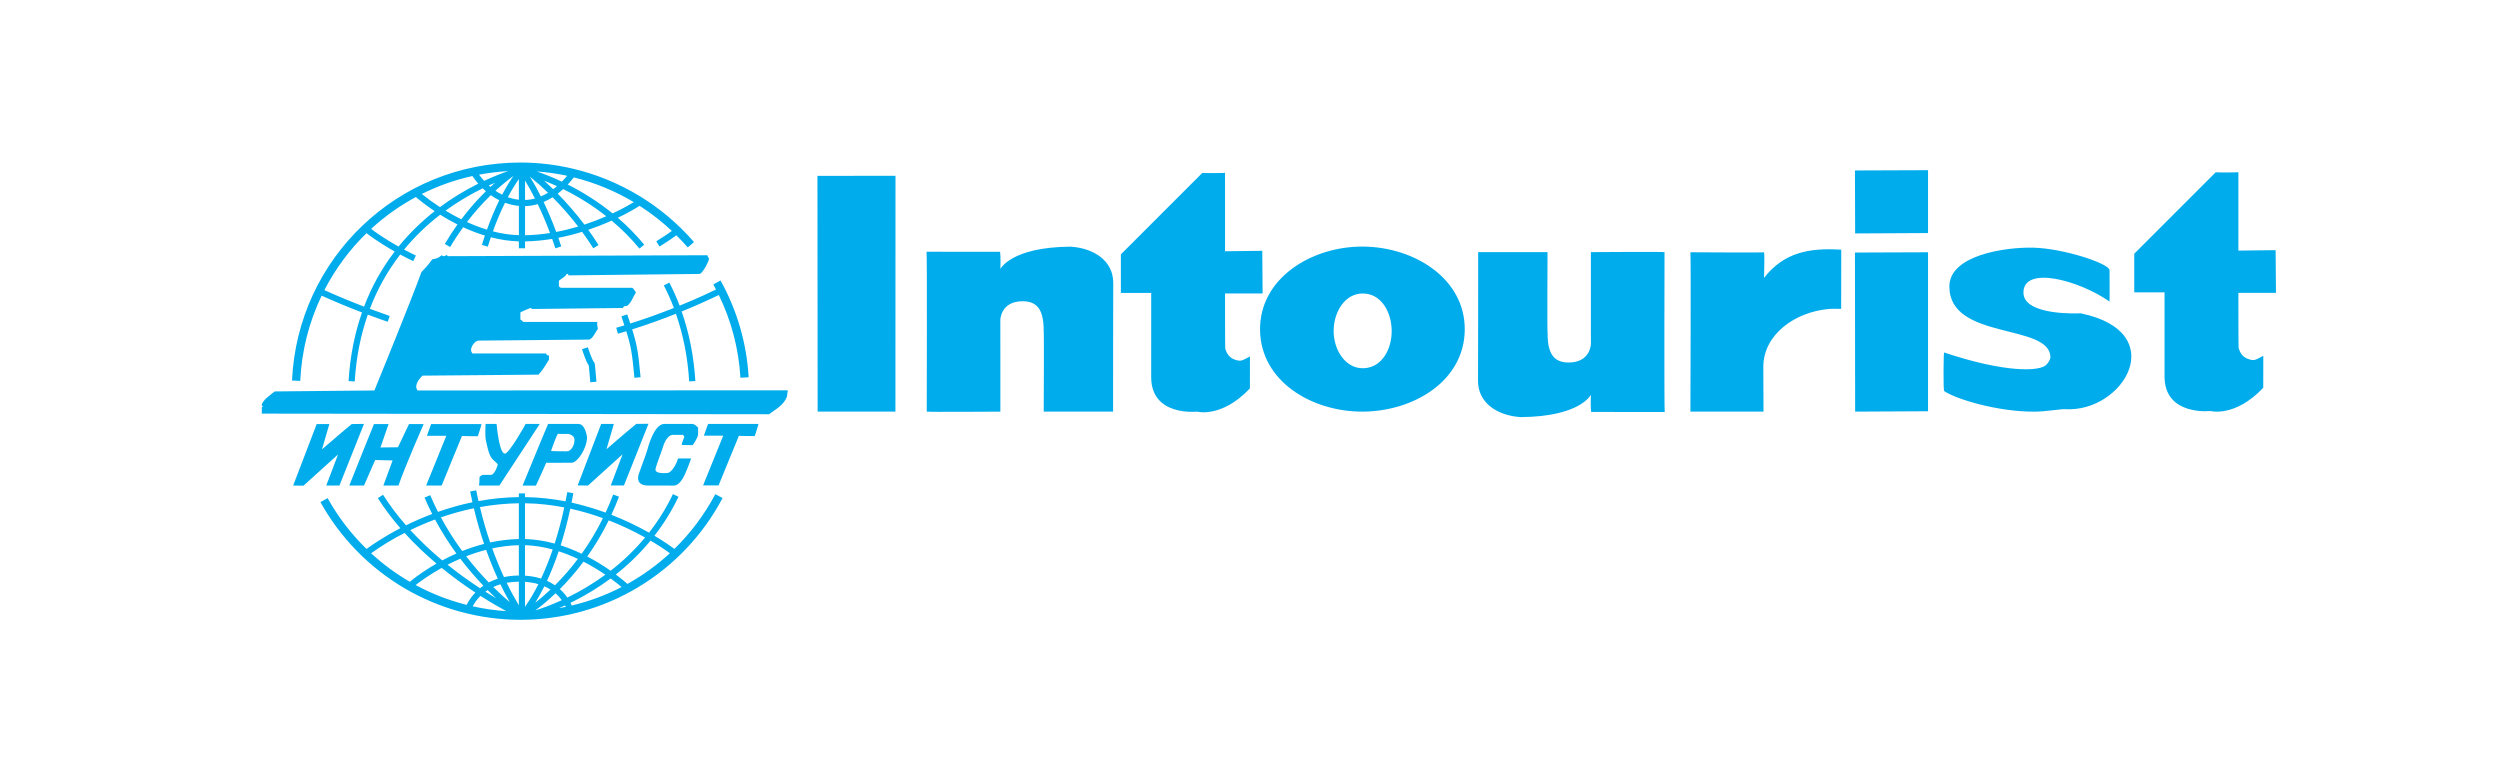 <?xml version="1.0" encoding="UTF-8"?> <svg xmlns="http://www.w3.org/2000/svg" width="164" height="50" viewBox="0 0 164 50" fill="none"> <path fill-rule="evenodd" clip-rule="evenodd" d="M80.362 16.482L82.805 16.453L82.827 19.252H80.362C80.362 19.252 80.362 22.821 80.377 22.87C80.487 23.242 80.676 23.492 81.047 23.606C81.411 23.716 81.451 23.672 81.997 23.384L81.993 25.479C80.142 27.445 78.528 27.003 78.528 27.003C78.528 27.003 75.519 27.343 75.518 24.741L75.519 19.218H73.53V16.686C73.53 16.686 78.884 11.332 78.874 11.343C78.859 11.362 80.418 11.361 80.362 11.332C80.362 11.332 80.364 16.544 80.362 16.482V16.482ZM58.744 11.533L58.74 27.003H53.637L53.625 11.536L58.744 11.533V11.533ZM70.236 16.181C71.75 16.282 73.019 17.094 73.029 18.538C73.019 18.538 73.019 27.14 73.019 27.003C72.78 27.003 68.532 27.003 68.468 27C68.468 27 68.498 21.649 68.463 21.63C68.463 20.273 67.992 19.762 67.088 19.762C65.625 19.762 65.621 21.002 65.621 21.002C65.624 20.969 65.624 27.003 65.624 27.003C65.624 27.003 60.831 27.037 60.794 27.001C60.794 27.001 60.822 16.514 60.781 16.515L65.607 16.519C65.658 16.881 65.624 17.638 65.624 17.638C65.625 17.672 66.271 16.21 70.236 16.181V16.181ZM138.385 17.72C138.385 17.72 138.4 19.793 138.383 19.78C136.358 18.366 132.738 17.408 132.738 19.192C132.738 20.757 136.488 20.552 136.488 20.552C142.476 21.79 139.292 27.093 135.449 26.842C135.194 26.826 134.232 27.001 133.45 27.005C131.086 27.017 128.331 26.196 127.541 25.656C127.465 25.604 127.502 23.114 127.53 23.122C131.547 24.465 133.858 24.388 134.261 23.907C134.261 23.907 134.516 23.631 134.509 23.418C134.432 21.183 127.878 22.346 127.878 18.792C127.878 16.749 131.509 16.207 133.358 16.246C135.362 16.288 138.373 17.292 138.385 17.72V17.72ZM120.786 16.38L120.781 20.264C120.781 20.264 120.271 20.24 119.948 20.27C117.726 20.478 115.673 21.953 115.673 24.075L115.686 27.003H110.891C110.891 27.003 110.931 16.549 110.891 16.549C110.891 16.549 115.804 16.581 115.719 16.549C115.77 16.581 115.719 18.266 115.719 18.232C117.028 16.549 118.703 16.247 120.786 16.38V16.38ZM46.407 16.743C46.412 16.854 46.509 16.903 46.509 16.984C46.509 17.125 46.132 17.864 45.913 17.97L37.285 18.064C37.28 18.02 37.285 17.999 37.258 17.97H37.174C37.059 18.193 36.878 18.23 36.663 18.415V18.788C36.721 18.814 36.734 18.877 36.814 18.878H41.478C41.58 18.945 41.648 19.079 41.716 19.185C41.523 19.47 41.447 19.813 41.146 20.061C41.102 20.078 40.894 20.045 40.869 20.203C40.869 20.203 34.998 20.27 34.916 20.27C34.835 20.27 34.9 20.205 34.819 20.205C34.758 20.205 34.268 20.422 34.137 20.489V20.958C34.195 20.984 34.264 21.052 34.323 21.118H39.214C39.15 21.175 39.157 21.19 39.222 21.586C39.056 21.759 38.929 22.172 38.659 22.277L31.406 22.343C31.143 22.343 30.9 22.747 30.9 22.942C30.9 23.027 30.925 23.099 30.988 23.187H35.813C35.835 23.216 35.883 23.348 36.013 23.318V23.595C35.807 23.915 35.631 24.248 35.326 24.577L27.716 24.642C27.559 24.792 27.305 25.071 27.305 25.371C27.305 25.456 27.331 25.528 27.393 25.615L51.68 25.605L51.621 26.022C51.4 26.599 50.909 26.823 50.455 27.174L17.175 27.133V26.723C17.173 26.642 17.237 26.763 17.237 26.681C17.237 26.599 17.172 26.666 17.172 26.585C17.172 26.26 17.898 25.787 18.024 25.678L24.562 25.614C24.649 25.404 27.093 19.415 27.641 17.857C27.866 17.628 28.136 17.326 28.359 17.01C28.644 16.971 28.785 16.907 28.975 16.741C29.019 16.777 29.04 16.805 29.12 16.805C29.201 16.805 29.218 16.741 29.298 16.741C29.379 16.741 29.318 16.805 29.399 16.805L46.407 16.743V16.743ZM45.326 27.808C45.605 27.808 45.637 27.924 45.796 28.052V28.508C45.797 28.644 45.533 29.105 45.431 29.204L44.717 29.188C44.713 29.078 44.89 28.669 44.89 28.669C44.89 28.588 44.827 28.584 44.801 28.526H44.168C43.716 28.513 43.485 29.315 43.505 29.296C43.51 29.315 43.074 30.429 43.003 30.761C42.923 31.134 43.832 31.023 43.832 31.023C44.097 30.939 44.39 30.413 44.477 30.076C44.764 30.073 45.052 30.073 45.339 30.076C45.339 30.076 44.969 31.144 44.756 31.436C44.423 31.933 44.249 31.853 43.894 31.853C43.854 31.855 42.534 31.853 42.534 31.853C41.519 31.853 41.95 30.985 41.95 30.963C41.95 30.939 42.382 29.806 42.468 29.503C42.468 29.503 42.876 27.809 43.577 27.809C43.576 27.808 45.245 27.808 45.326 27.808V27.808ZM27.79 27.82C27.79 27.82 26.584 30.568 26.138 31.853H25.149L25.755 30.205L24.612 30.176L23.878 31.853H22.914C22.914 31.853 24.527 27.808 24.53 27.82H25.491L24.958 29.354L26.1 29.341C26.112 29.354 26.585 28.306 26.829 27.82H27.79ZM31.587 27.821C31.591 27.868 31.346 28.614 31.346 28.614C31.346 28.614 30.303 28.614 30.303 28.602C30.316 28.589 29.071 31.589 28.972 31.853H27.954C28.362 30.857 29.276 28.59 29.276 28.59H28.005C28.005 28.59 28.284 27.809 28.283 27.818L31.587 27.821V27.821ZM31.854 27.808H32.576C32.576 27.808 32.739 29.758 33.12 29.758C33.403 29.758 34.494 27.808 34.481 27.808H35.41L32.757 31.853H31.422C31.446 31.712 31.456 31.569 31.452 31.426C31.452 31.268 31.435 31.271 31.654 31.153H32.209C32.428 31.151 32.652 30.559 32.652 30.482C32.652 30.397 32.317 30.167 32.259 30.063C32.056 29.811 31.956 29.242 31.878 28.907C31.802 28.577 31.854 27.808 31.854 27.808V27.808ZM20.774 27.82H21.605L21.122 29.478C21.122 29.478 22.756 28.066 23.076 27.818L23.877 27.808L22.267 31.853H21.402L22.178 29.81L19.909 31.862L19.231 31.852L20.774 27.82V27.82ZM99.751 27.363C98.238 27.262 96.968 26.45 96.958 25.005C96.968 25.005 96.968 16.404 96.968 16.54C97.208 16.54 101.455 16.54 101.518 16.542C101.518 16.542 101.489 21.894 101.524 21.913C101.522 23.27 101.996 23.781 102.899 23.781C104.362 23.781 104.365 22.541 104.365 22.541C104.362 22.574 104.362 16.54 104.362 16.54C104.362 16.54 109.156 16.506 109.193 16.542C109.193 16.542 109.164 27.028 109.206 27.027L104.379 27.024C104.328 26.661 104.363 25.905 104.363 25.905C104.362 25.872 103.715 27.334 99.751 27.363V27.363ZM126.479 16.549V26.978L121.697 27.003L121.685 16.567L126.479 16.549ZM126.479 11.164V15.289L121.697 15.314L121.685 11.183L126.479 11.164V11.164ZM146.838 16.439L149.281 16.411L149.303 19.21H146.838C146.838 19.21 146.838 22.779 146.853 22.828C146.963 23.2 147.152 23.45 147.523 23.564C147.887 23.675 147.927 23.63 148.473 23.342L148.469 25.437C146.618 27.404 145.004 26.962 145.004 26.962C145.004 26.962 141.994 27.301 141.994 24.7V19.177H140.007V16.644C140.007 16.644 145.36 11.29 145.35 11.301C145.336 11.32 146.894 11.32 146.838 11.29C146.838 11.289 146.84 16.501 146.838 16.439V16.439ZM46.924 32.417C46.221 33.745 45.317 34.956 44.242 36.007C44.024 35.845 43.574 35.527 42.93 35.145C43.547 34.353 44.077 33.496 44.509 32.589L44.144 32.414C43.716 33.312 43.19 34.16 42.577 34.942C41.782 34.494 40.957 34.102 40.107 33.77C40.282 33.391 40.45 32.997 40.607 32.584L40.228 32.44C40.075 32.842 39.908 33.237 39.727 33.627C38.998 33.359 38.252 33.14 37.494 32.971C37.535 32.77 37.575 32.566 37.612 32.355L37.214 32.283C37.176 32.49 37.138 32.691 37.097 32.889C36.222 32.717 35.333 32.623 34.441 32.61V32.367H34.036V32.61C33.148 32.622 32.263 32.709 31.39 32.87C31.336 32.635 31.286 32.399 31.238 32.163L30.841 32.241C30.889 32.483 30.94 32.717 30.991 32.947C30.225 33.107 29.471 33.318 28.733 33.579C28.554 33.226 28.382 32.862 28.223 32.484L27.85 32.641C28.007 33.012 28.175 33.371 28.35 33.717C27.721 33.954 27.148 34.208 26.636 34.461C26.082 33.834 25.578 33.164 25.128 32.459L24.786 32.676C25.229 33.37 25.723 34.029 26.264 34.649C25.122 35.242 24.346 35.788 24.045 36.012C23.036 35.031 22.176 33.907 21.492 32.677L21.02 32.939C22.321 35.278 24.223 37.227 26.529 38.584C28.835 39.941 31.462 40.657 34.138 40.659C36.866 40.662 39.544 39.919 41.882 38.511C44.219 37.103 46.128 35.083 47.401 32.67L46.924 32.417V32.417ZM43.945 36.291C43.1 37.07 42.166 37.746 41.16 38.305C41.042 38.2 40.779 37.972 40.398 37.687C41.235 37.03 41.998 36.285 42.675 35.465C43.277 35.819 43.712 36.12 43.945 36.291ZM34.441 39.805V38.169C34.769 38.193 35.061 38.243 35.318 38.321C35.063 38.837 34.77 39.333 34.441 39.805V39.805ZM35.71 38.46C35.859 38.525 35.991 38.599 36.113 38.678C35.742 39.027 35.4 39.314 35.11 39.541C35.291 39.251 35.494 38.892 35.71 38.46V38.46ZM34.036 39.709C33.747 39.229 33.48 38.735 33.237 38.23C33.501 38.183 33.768 38.159 34.036 38.158V39.709ZM33.441 39.504C33.068 39.185 32.708 38.853 32.36 38.507C32.502 38.439 32.657 38.38 32.827 38.329C33.05 38.794 33.26 39.185 33.441 39.504V39.504ZM32.55 39.251C32.312 39.108 32.075 38.963 31.84 38.816C31.889 38.779 31.936 38.743 31.989 38.709C32.185 38.904 32.372 39.085 32.55 39.251ZM36.443 38.921C36.616 39.07 36.748 39.226 36.854 39.372C36.128 39.703 35.521 39.916 35.118 40.042C35.475 39.776 35.934 39.407 36.443 38.921ZM36.726 38.644C37.22 38.15 37.751 37.553 38.278 36.846C38.825 37.127 39.31 37.428 39.711 37.702C38.926 38.275 38.092 38.777 37.217 39.201C37.076 38.997 36.911 38.81 36.726 38.644V38.644ZM36.405 38.395C36.24 38.282 36.066 38.183 35.883 38.1C36.136 37.559 36.398 36.916 36.651 36.165C37.093 36.308 37.516 36.479 37.91 36.664C37.45 37.276 36.947 37.855 36.405 38.395V38.395ZM35.496 37.954C35.153 37.848 34.799 37.784 34.441 37.765V35.764C35.068 35.783 35.678 35.887 36.258 36.047C36.039 36.696 35.784 37.332 35.496 37.954V37.954ZM34.036 37.754C33.708 37.756 33.381 37.79 33.06 37.856C32.776 37.241 32.519 36.613 32.291 35.975C32.848 35.855 33.433 35.779 34.036 35.765V37.754V37.754ZM32.655 37.962C32.439 38.033 32.24 38.114 32.063 38.208C31.537 37.665 31.043 37.092 30.581 36.493C31.008 36.325 31.445 36.184 31.89 36.07C32.117 36.711 32.373 37.343 32.655 37.962V37.962ZM31.709 38.42C31.633 38.473 31.559 38.529 31.488 38.588C30.754 38.109 30.044 37.594 29.36 37.047C29.622 36.912 29.901 36.778 30.195 36.651C30.709 37.325 31.226 37.915 31.709 38.42V38.42ZM31.183 38.871C30.953 39.111 30.761 39.384 30.611 39.68C29.446 39.387 28.322 38.95 27.266 38.379C27.61 38.111 28.202 37.687 28.975 37.255C29.683 37.83 30.42 38.37 31.183 38.871V38.871ZM31.518 39.09C32.178 39.512 32.758 39.845 33.207 40.09C32.468 40.041 31.733 39.937 31.01 39.775C31.109 39.586 31.269 39.337 31.518 39.09V39.09ZM37.067 39.718C37.084 39.751 37.098 39.783 37.111 39.812C36.961 39.844 36.811 39.873 36.659 39.899C36.79 39.842 36.927 39.782 37.067 39.718ZM37.426 39.547C38.351 39.097 39.233 38.561 40.059 37.947C40.382 38.183 40.627 38.381 40.777 38.51C39.741 39.045 38.644 39.452 37.509 39.722C37.483 39.663 37.456 39.605 37.426 39.547V39.547ZM42.319 35.26C41.646 36.067 40.888 36.798 40.057 37.441C39.567 37.096 39.055 36.785 38.524 36.507C39.056 35.756 39.528 34.963 39.934 34.136C40.754 34.455 41.551 34.83 42.319 35.26V35.26ZM39.553 33.992C39.152 34.807 38.686 35.587 38.159 36.327C37.712 36.111 37.251 35.927 36.778 35.775C37.004 35.065 37.22 34.264 37.412 33.368C38.174 33.535 38.891 33.752 39.553 33.992V33.992ZM37.016 33.285C36.845 34.086 36.635 34.878 36.386 35.658C35.752 35.482 35.099 35.381 34.441 35.359V33.014C35.339 33.028 36.2 33.127 37.016 33.285ZM34.036 33.014V35.359C33.382 35.374 32.752 35.456 32.154 35.585C31.916 34.886 31.686 34.109 31.482 33.264C32.325 33.111 33.18 33.027 34.036 33.014V33.014ZM31.084 33.341C31.288 34.195 31.517 34.974 31.755 35.68C31.25 35.81 30.77 35.97 30.323 36.149C29.805 35.447 29.337 34.708 28.922 33.94C29.629 33.694 30.351 33.494 31.084 33.341V33.341ZM28.538 34.079C28.953 34.855 29.422 35.601 29.94 36.311C29.61 36.456 29.299 36.608 29.01 36.762C28.269 36.147 27.569 35.483 26.917 34.775C27.404 34.537 27.946 34.3 28.538 34.079V34.079ZM26.54 34.962C27.192 35.677 27.892 36.348 28.633 36.971C28.019 37.322 27.433 37.72 26.882 38.164C25.971 37.635 25.12 37.008 24.345 36.295C25.041 35.795 25.775 35.349 26.54 34.962V34.962ZM39.437 27.81H40.269L39.786 29.468C39.786 29.468 41.42 28.057 41.74 27.808L42.541 27.799L40.931 31.845H40.066L40.843 29.8L38.573 31.852L37.895 31.844L39.437 27.81V27.81ZM49.754 27.811C49.759 27.858 49.513 28.605 49.513 28.605C49.513 28.605 48.47 28.605 48.47 28.592C48.483 28.579 47.238 31.579 47.139 31.844H46.122C46.529 30.847 47.444 28.579 47.444 28.579H46.173C46.173 28.579 46.452 27.799 46.451 27.808L49.754 27.811V27.811Z" fill="#00ACEC"></path> <path fill-rule="evenodd" clip-rule="evenodd" d="M91.294 21.65C91.322 22.858 90.678 24.107 89.469 24.155C88.225 24.205 87.461 22.896 87.487 21.65C87.512 20.444 88.236 19.222 89.442 19.253C90.623 19.284 91.267 20.469 91.294 21.65ZM89.442 16.176C92.799 16.209 96.125 18.293 96.088 21.65C96.05 24.978 92.769 26.969 89.442 27.002C86.072 27.035 82.696 25.019 82.659 21.65C82.621 18.251 86.043 16.143 89.442 16.176ZM36.591 28.463L37.339 28.466C37.378 28.538 37.813 28.524 37.647 29.126C37.545 29.494 37.304 29.582 37.279 29.596C37.279 29.621 36.134 29.596 36.147 29.582C36.147 29.595 36.435 28.732 36.591 28.463V28.463ZM35.957 27.809H37.937C38.42 27.809 38.512 28.702 38.512 28.702C38.483 29.443 37.883 30.356 37.494 30.356C37.413 30.356 35.802 30.362 35.83 30.356C35.844 30.353 35.2 31.764 35.158 31.854H34.28C34.829 30.546 35.401 29.105 35.957 27.809V27.809ZM48.572 24.781L49.111 24.748C48.982 22.52 48.352 20.349 47.266 18.398L46.794 18.659C46.855 18.769 46.91 18.882 46.968 18.994C46.596 19.175 45.74 19.579 44.584 20.051C44.387 19.534 44.162 19.029 43.908 18.538L43.548 18.724C43.795 19.199 44.014 19.693 44.208 20.202C43.267 20.577 42.312 20.918 41.346 21.223L41.148 20.625L40.763 20.752L40.959 21.343C40.782 21.396 40.606 21.449 40.426 21.501L40.537 21.89C40.721 21.837 40.903 21.784 41.083 21.728C41.402 22.741 41.467 23.178 41.619 24.783L42.022 24.744C41.865 23.096 41.799 22.654 41.469 21.609C42.438 21.302 43.396 20.959 44.34 20.584C44.819 21.956 45.114 23.439 45.211 25.021L45.615 24.996C45.515 23.37 45.211 21.845 44.717 20.433C45.541 20.099 46.353 19.739 47.154 19.353C47.981 21.051 48.463 22.896 48.572 24.781V24.781ZM40.124 14.472C40.788 15.027 41.399 15.642 41.95 16.308L42.262 16.05C41.735 15.414 41.154 14.823 40.527 14.285C41.019 14.052 41.497 13.791 41.96 13.503C42.714 13.985 43.422 14.536 44.075 15.149C43.871 15.298 43.525 15.541 43.054 15.827L43.264 16.173C43.643 15.944 44.011 15.698 44.368 15.436C44.626 15.693 44.879 15.956 45.118 16.232L45.526 15.879C43.444 13.473 40.654 11.786 37.556 11.06L37.554 11.06C36.435 10.796 35.289 10.663 34.139 10.662C26.105 10.662 19.523 16.944 19.156 24.964L19.696 24.988C19.788 22.986 20.284 21.097 21.1 19.396C21.972 19.788 22.855 20.155 23.748 20.497C23.287 21.818 22.969 23.308 22.866 24.998L23.27 25.022C23.37 23.378 23.68 21.927 24.128 20.641C24.538 20.795 24.974 20.952 25.433 21.11L25.565 20.728C25.129 20.577 24.695 20.421 24.264 20.259C24.747 18.98 25.417 17.78 26.253 16.697C26.517 16.84 26.803 16.985 27.109 17.13L27.283 16.764C27.007 16.634 26.75 16.503 26.507 16.374C27.207 15.524 28.001 14.756 28.874 14.085C29.214 14.298 29.596 14.517 30.01 14.725C29.715 15.137 29.439 15.563 29.181 16L29.53 16.206C29.806 15.736 30.093 15.304 30.381 14.905C30.827 15.111 31.307 15.301 31.809 15.453C31.742 15.65 31.677 15.852 31.613 16.064L32 16.182C32.065 15.969 32.132 15.763 32.198 15.565C32.788 15.719 33.405 15.816 34.038 15.835V16.287H34.442V15.836C35.053 15.825 35.65 15.766 36.223 15.673C36.294 15.873 36.364 16.078 36.433 16.291L36.818 16.165C36.755 15.971 36.691 15.783 36.626 15.6C37.152 15.497 37.673 15.366 38.185 15.208C38.434 15.548 38.681 15.908 38.921 16.287L39.263 16.072C39.044 15.723 38.818 15.393 38.59 15.076C39.111 14.899 39.623 14.698 40.124 14.472ZM38.338 14.734C37.798 14.02 37.212 13.342 36.585 12.703C36.712 12.606 36.832 12.505 36.941 12.404C37.945 12.898 38.894 13.495 39.773 14.186C39.304 14.391 38.825 14.574 38.338 14.734V14.734ZM31.425 11.457C32.056 11.338 32.695 11.261 33.337 11.225C32.922 11.366 32.381 11.574 31.759 11.863C31.641 11.733 31.529 11.598 31.425 11.457V11.457ZM31.374 12.049C30.492 12.486 29.651 13.001 28.861 13.586C28.449 13.319 28.051 13.031 27.669 12.724C28.723 12.197 29.839 11.802 30.99 11.548C31.08 11.682 31.208 11.857 31.374 12.049V12.049ZM32.471 11.989C32.374 12.074 32.274 12.166 32.172 12.26C32.136 12.23 32.1 12.199 32.066 12.167C32.206 12.103 32.341 12.043 32.471 11.989V11.989ZM33.685 11.541C33.485 11.823 33.226 12.229 32.94 12.772C32.788 12.696 32.642 12.61 32.502 12.513C32.878 12.167 33.273 11.843 33.685 11.541V11.541ZM34.038 11.748V13.101C33.791 13.075 33.548 13.019 33.315 12.936C33.596 12.407 33.849 12.013 34.038 11.748ZM34.443 11.845C34.617 12.131 34.843 12.525 35.094 13.022C34.882 13.081 34.663 13.113 34.443 13.118V11.845ZM34.76 11.584C35.172 11.92 35.57 12.275 35.952 12.645C35.804 12.736 35.646 12.815 35.481 12.885C35.26 12.441 35.02 12.007 34.76 11.584V11.584ZM35.697 11.854C35.954 11.955 36.236 12.075 36.538 12.213C36.459 12.281 36.377 12.347 36.291 12.412C36.096 12.222 35.898 12.036 35.697 11.854V11.854ZM40.186 14C39.276 13.265 38.289 12.63 37.243 12.105C37.404 11.933 37.538 11.772 37.642 11.637C39.027 11.982 40.354 12.53 41.58 13.262C41.323 13.417 40.84 13.694 40.186 14V14ZM36.857 11.916C36.323 11.663 35.775 11.44 35.216 11.247C35.888 11.297 36.553 11.39 37.205 11.531C37.095 11.665 36.979 11.793 36.857 11.916V11.916ZM23.883 20.115C23.005 19.779 22.136 19.418 21.279 19.032C22.004 17.623 22.957 16.342 24.099 15.243L24.053 15.301C24.089 15.33 24.751 15.857 25.891 16.499C25.048 17.6 24.372 18.818 23.883 20.115V20.115ZM26.145 16.176C25.14 15.613 24.498 15.133 24.346 15.014C25.232 14.199 26.217 13.498 27.277 12.926C27.496 13.112 27.927 13.459 28.515 13.851C27.703 14.49 26.891 15.257 26.145 16.176V16.176ZM29.23 13.818C29.998 13.26 30.813 12.771 31.665 12.355C31.73 12.419 31.8 12.482 31.873 12.546C31.364 13.044 30.814 13.654 30.261 14.388C29.91 14.213 29.565 14.023 29.23 13.818V13.818ZM30.634 14.565C31.111 13.94 31.633 13.351 32.196 12.802C32.365 12.924 32.551 13.037 32.753 13.137C32.492 13.667 32.216 14.306 31.944 15.066C31.497 14.928 31.06 14.76 30.634 14.565V14.565ZM32.336 15.177C32.563 14.537 32.828 13.91 33.128 13.3C33.406 13.403 33.71 13.476 34.039 13.507V15.429C33.464 15.409 32.892 15.325 32.336 15.177V15.177ZM34.443 15.431V13.522C34.725 13.516 35.005 13.472 35.276 13.39C35.573 14.01 35.842 14.642 36.082 15.286C35.553 15.369 35.005 15.42 34.443 15.431ZM36.488 15.215C36.243 14.549 35.967 13.893 35.662 13.252C35.87 13.162 36.067 13.057 36.25 12.94C36.849 13.545 37.41 14.187 37.928 14.862C37.473 14.998 36.991 15.12 36.488 15.215V15.215ZM38.951 23.733C38.915 23.685 38.82 23.557 38.562 22.781L38.178 22.909C38.456 23.745 38.566 23.894 38.626 23.974L38.647 24.202L38.724 25.078L39.126 25.04L39.051 24.171C39.027 23.87 39.025 23.831 38.951 23.733V23.733Z" fill="#00ACEC"></path> </svg> 